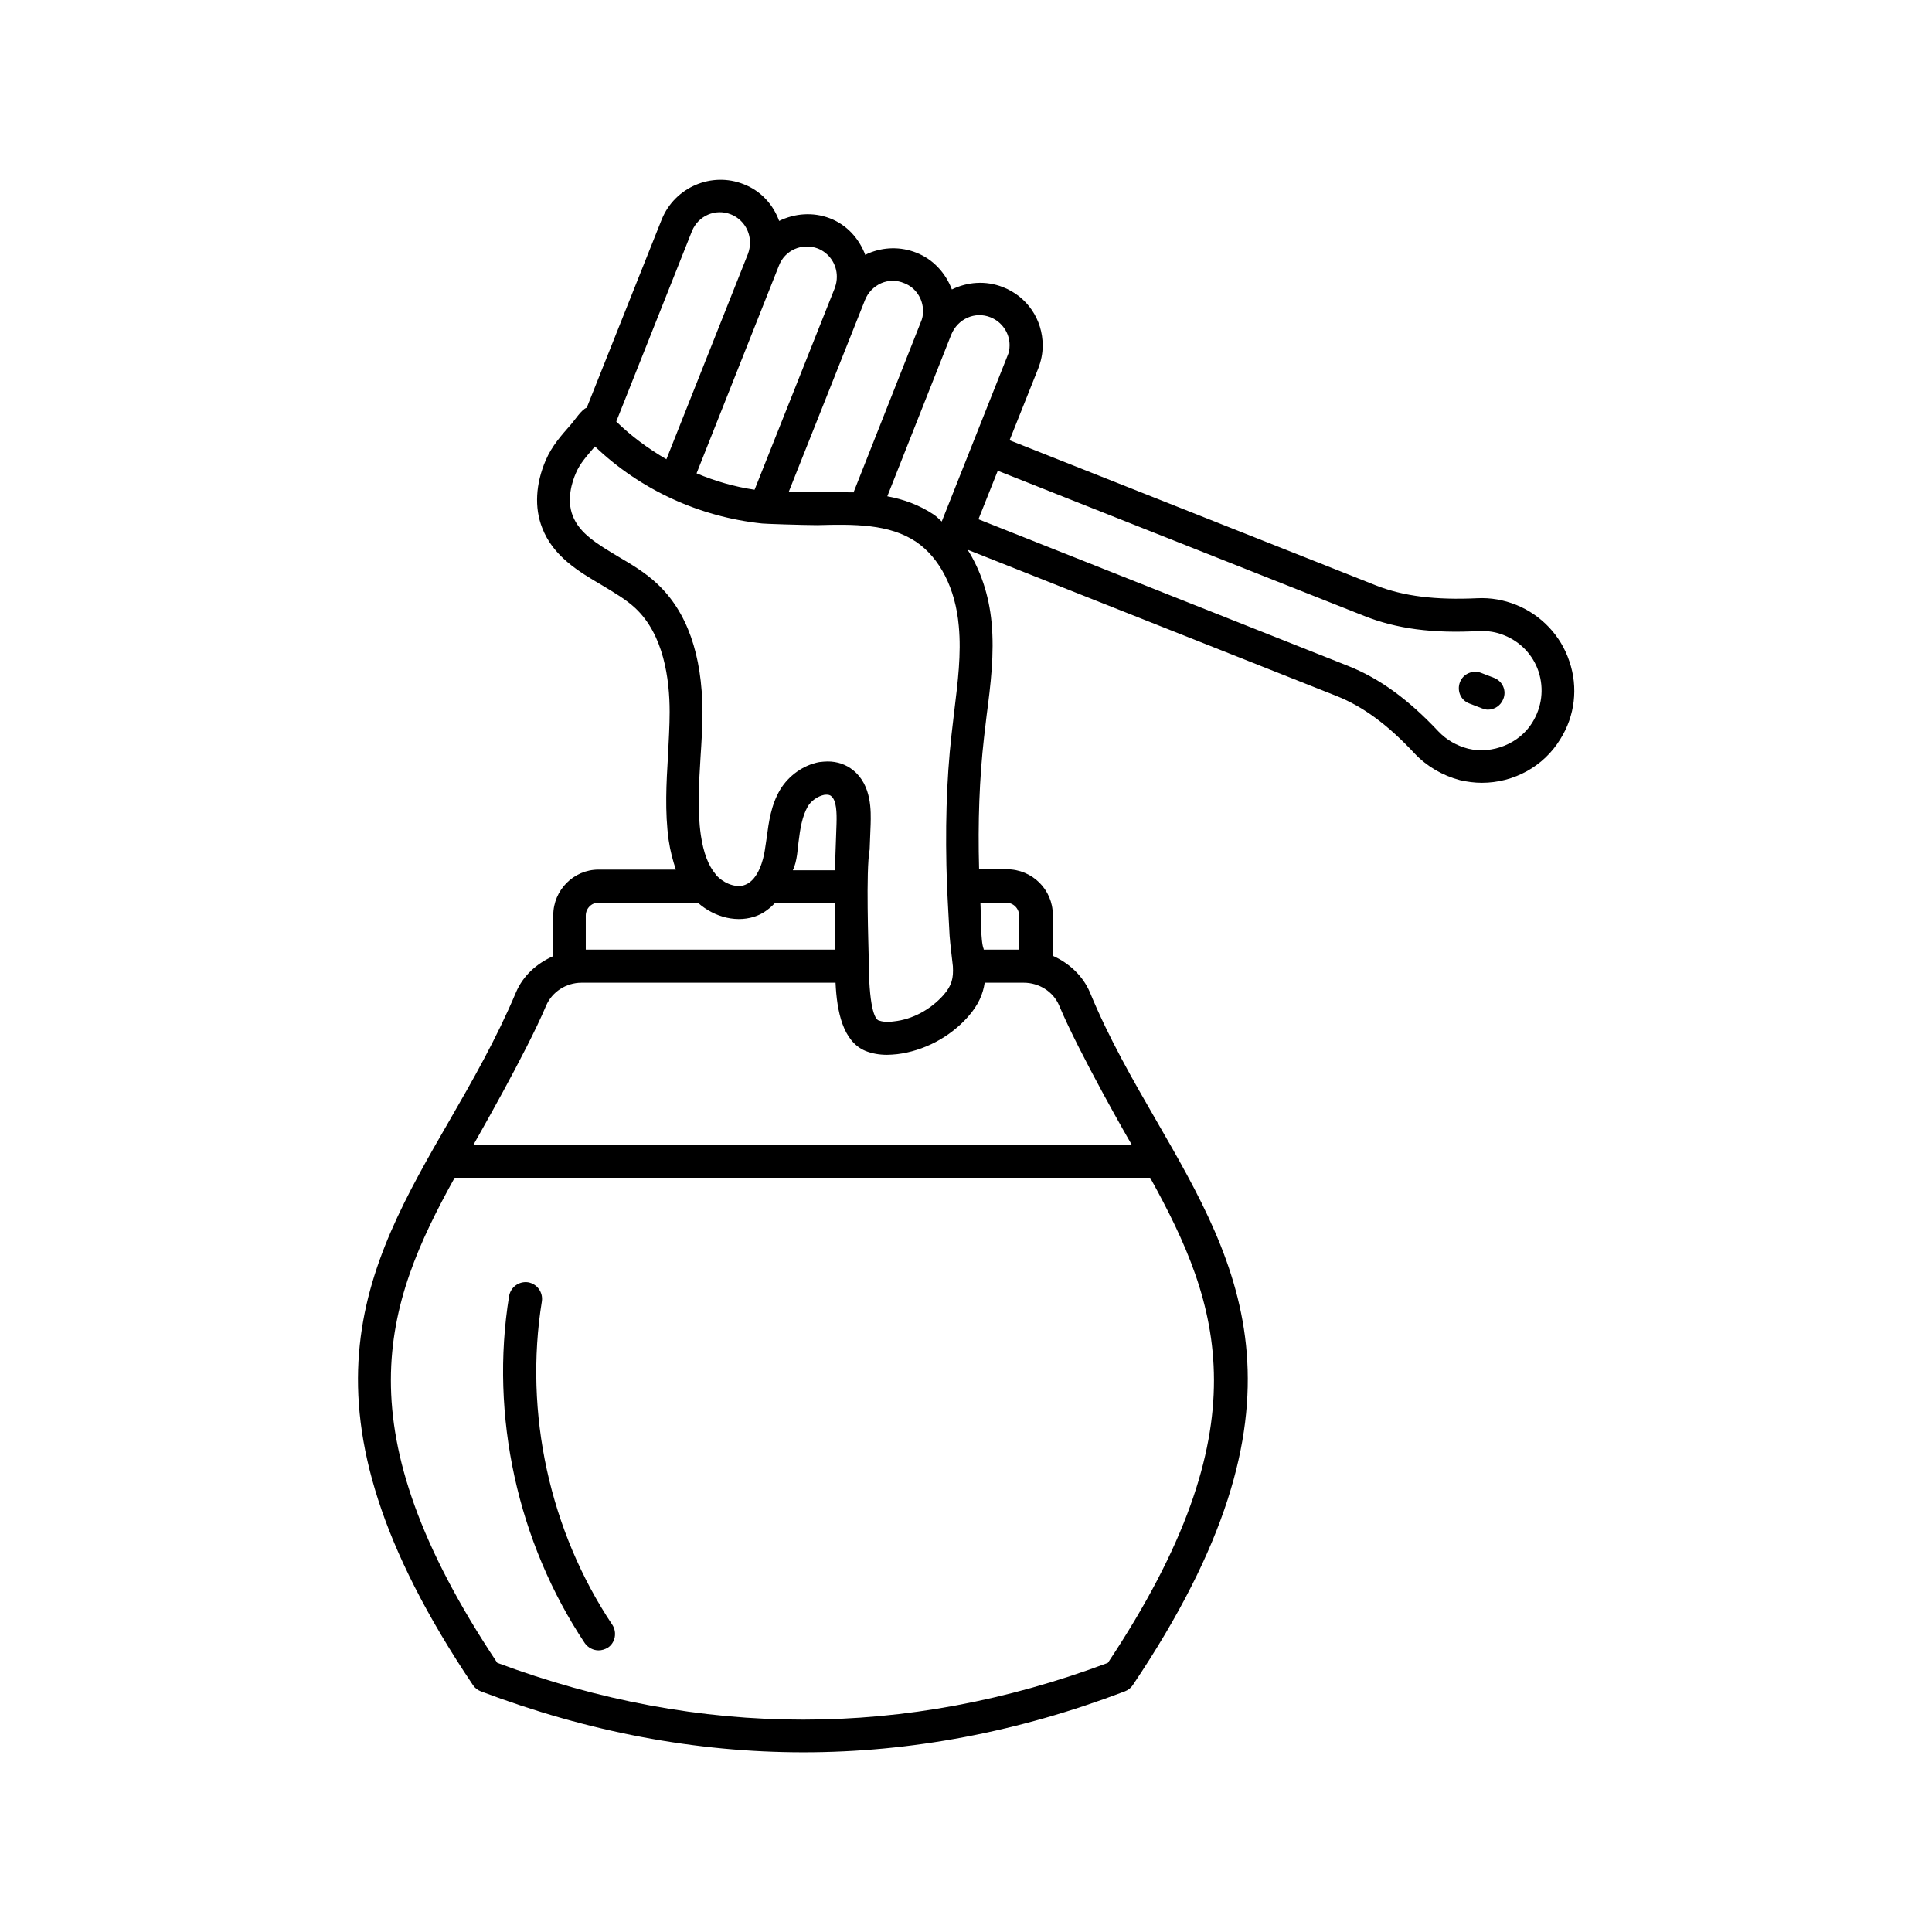 <?xml version="1.0" encoding="UTF-8"?>
<!-- Uploaded to: SVG Repo, www.svgrepo.com, Generator: SVG Repo Mixer Tools -->
<svg fill="#000000" width="800px" height="800px" version="1.1" viewBox="144 144 512 512" xmlns="http://www.w3.org/2000/svg">
 <g>
  <path d="m559.91 319.3c-2.258-6.863-7.469-12.336-14.16-15.027-3.301-1.305-6.688-1.91-10.25-1.738-11.031 0.52-19.543-0.52-26.84-3.387l-97.113-38.48 7.559-18.938c0.781-1.996 1.215-3.996 1.215-6.168 0-6.863-4.082-12.941-10.512-15.461-4.606-1.824-9.469-1.391-13.551 0.609-1.652-4.344-4.953-7.992-9.383-9.73-4.168-1.652-8.688-1.562-12.77 0.172-0.262 0.086-0.52 0.262-0.781 0.434-1.652-4.344-4.863-7.992-9.383-9.73-4.516-1.738-9.383-1.305-13.465 0.695-1.562-4.344-4.863-7.992-9.383-9.73-8.512-3.387-18.242 0.781-21.715 9.293l-19.891 49.945c-1.305 0.348-3.301 3.473-4.258 4.516-2.434 2.781-4.953 5.559-6.602 9.383-2.691 6.254-3.039 12.594-0.957 17.895 2.867 7.559 9.73 11.641 15.809 15.199 3.301 1.996 6.43 3.82 8.859 6.082 7.559 7.035 9.121 18.848 9.121 27.535 0 3.82-0.262 7.731-0.434 11.555-0.434 7.297-0.867 14.855 0.172 22.41 0.434 2.953 1.129 5.473 1.91 7.816h-20.5c-6.602 0-11.988 5.473-11.988 12.074v10.859c-4.344 1.91-7.992 5.125-9.902 9.641-5.125 12.16-11.465 23.281-17.633 33.965-22.41 38.828-43.52 75.57 6.254 149.58 0.52 0.781 1.215 1.305 2.086 1.652 28.406 10.77 56.984 16.156 85.473 16.156 28.492 0 56.984-5.387 85.215-16.156 0.867-0.348 1.562-0.867 2.086-1.652 49.773-74.008 28.664-110.75 6.254-149.58-6.168-10.684-12.594-21.805-17.633-34.051-1.91-4.43-5.559-7.731-9.816-9.641v-10.859c0-6.688-5.473-12.074-12.16-12.074l-7.375 0.012c-0.348-12.594 0.086-24.148 1.305-34.918l0.695-5.906c1.043-7.992 2.086-16.242 1.305-24.582-0.695-7.383-2.953-13.898-6.34-19.285l97.723 38.742c7.035 2.781 13.637 7.644 20.762 15.289 3.215 3.387 7.383 5.82 11.988 7.035 1.91 0.434 3.82 0.695 5.82 0.695 8.34 0 16.332-4.258 20.762-11.555 3.898-6.168 4.769-13.727 2.422-20.59zm-153.4-91.207c3.039 1.215 5.039 4.168 5.039 7.383 0 1.043-0.172 1.996-0.609 2.953l-17.371 43.781c-0.695-0.609-1.305-1.305-2.086-1.824-3.91-2.606-8.078-4.082-12.336-4.863l16.938-42.824c1.742-4.258 6.344-6.254 10.426-4.606zm-29.012-9.031c1.996-0.867 4.168-0.867 6.168 0 2.953 1.129 4.953 4.082 4.953 7.383 0 1.043-0.172 1.996-0.609 2.953l-17.809 45.082c-3.301-0.086-14.766 0-17.199-0.086l20.238-50.902c0.785-2 2.348-3.562 4.258-4.43zm-16.766-9.207c3.039 1.215 5.039 4.168 5.039 7.469 0 1.043-0.172 1.996-0.52 2.867v0.086l-21.281 53.508c-5.297-0.781-10.422-2.258-15.375-4.344l21.805-54.984c1.559-4.168 6.164-6.168 10.332-4.602zm-33.355-4.606c1.652-4.082 6.254-6.082 10.336-4.43 3.039 1.215 5.039 4.168 5.039 7.469 0 1.043-0.172 1.996-0.52 2.953l-21.629 54.465c-4.777-2.781-9.293-6.082-13.289-9.988zm-9.207 93.465c-3.129-2.953-6.773-5.125-10.336-7.211-5.473-3.301-10.25-6.082-12.074-10.859-1.652-4.258-0.172-8.945 0.867-11.293 1.043-2.519 3.039-4.691 5.039-7.035 11.988 11.465 27.711 18.676 44.301 20.414 0.348 0.086 11.031 0.434 14.594 0.434 9.816-0.262 19.109-0.348 26.234 4.43 6.254 4.258 10.422 12.336 11.293 22.324 0.695 7.383-0.262 14.855-1.215 22.672l-0.695 5.992c-1.391 12.246-1.738 25.539-1.215 40.133 0 0 0.434 8.859 0.695 13.289 0.086 1.562 0.867 7.992 0.867 8.078 0.172 3.129-0.262 5.039-2.434 7.559-3.473 3.91-8.254 6.516-13.203 7.035-1.824 0.262-3.129 0.086-4.082-0.262-0.957-0.434-2.606-3.215-2.606-17.285 0-1.477-0.781-22.586 0.262-27.969l0.262-6.688c0.086-3.387 0.348-10.336-4.606-14.332-1.91-1.562-4.258-2.344-6.773-2.344-0.695 0-1.477 0.086-2.258 0.172-4.168 0.781-8.078 3.562-10.336 7.297-2.434 4.082-3.039 8.688-3.562 12.684-0.172 1.129-0.348 2.344-0.52 3.473-0.348 2.258-1.652 7.644-5.125 9.035-2.258 0.957-5.559-0.172-7.731-2.519-0.086-0.086-0.086-0.172-0.172-0.262-1.91-2.258-3.215-5.644-3.91-10.336-0.957-6.688-0.52-13.465-0.086-20.672 0.262-3.996 0.52-8.078 0.52-12.074-0.094-15.117-4.09-26.496-11.996-33.879zm35.961 75.832c1.129-2.172 1.305-6.082 1.477-7.297 0.434-3.562 0.957-6.863 2.434-9.469 0.867-1.562 2.691-2.781 4.344-3.129 1.305-0.172 1.738 0.172 1.91 0.348 1.391 1.129 1.477 4.344 1.391 7.297 0 0-0.348 10.422-0.434 12.336h-11.121zm-51.594 8.688h26.406c4.516 3.996 10.684 5.473 15.809 3.387 1.738-0.695 3.301-1.91 4.691-3.387h15.809c0 3.473 0.086 11.727 0.086 12.422h-66.102v-9.035c0-1.824 1.477-3.387 3.301-3.387zm135.07 201.44c-53.508 20.066-107.97 20.066-161.83 0-41.434-62.195-29.969-94.855-11.293-128.56h184.32c18.68 33.703 30.145 66.363-11.203 128.56zm-12.941-174.25c5.297 12.684 18.848 36.309 19.285 37.004h-174.51c0.348-0.695 13.984-24.32 19.285-36.918 1.562-3.648 5.297-6.082 9.383-6.082h67.32c0.348 7.559 1.91 15.547 7.906 18.066 1.738 0.695 3.648 1.043 5.734 1.043 0.867 0 1.738-0.086 2.691-0.172 7.035-0.867 13.898-4.43 18.762-9.902 2.781-3.129 3.996-6.082 4.43-9.035h10.336c4.078 0.004 7.816 2.348 9.379 5.996zm-13.984-27.188c1.91 0 3.387 1.562 3.387 3.387v9.035h-9.383v-0.172c-0.867-1.996-0.695-9.555-0.867-12.246zm139.41-47.777c-3.387 5.559-10.598 8.512-17.023 6.949-3.039-0.781-5.734-2.344-7.816-4.516-8.078-8.598-15.637-14.07-23.887-17.371l-98.07-38.914 5.125-12.855 97.113 38.48c8.512 3.387 18.156 4.691 30.488 3.996 2.258-0.086 4.516 0.262 6.602 1.129 4.344 1.738 7.644 5.211 9.121 9.641 1.477 4.602 0.867 9.379-1.652 13.461z"/>
  <path d="m539.94 323.64-3.387-1.305c-2.172-0.867-4.777 0.172-5.644 2.434-0.867 2.258 0.172 4.777 2.434 5.644l3.387 1.305c0.52 0.172 1.043 0.348 1.562 0.348 1.738 0 3.387-1.043 4.082-2.781 0.953-2.258-0.176-4.773-2.434-5.644z"/>
  <path d="m287.6 488.86c0.348-2.344-1.215-4.606-3.648-5.039-2.344-0.348-4.606 1.215-5.039 3.648-5.125 31.707 2.258 65.234 20.066 91.988 0.867 1.215 2.258 1.91 3.648 1.91 0.867 0 1.652-0.262 2.434-0.695 1.996-1.305 2.519-4.082 1.215-6.082-16.594-24.84-23.453-56.109-18.676-85.73z"/>
 </g>
</svg>